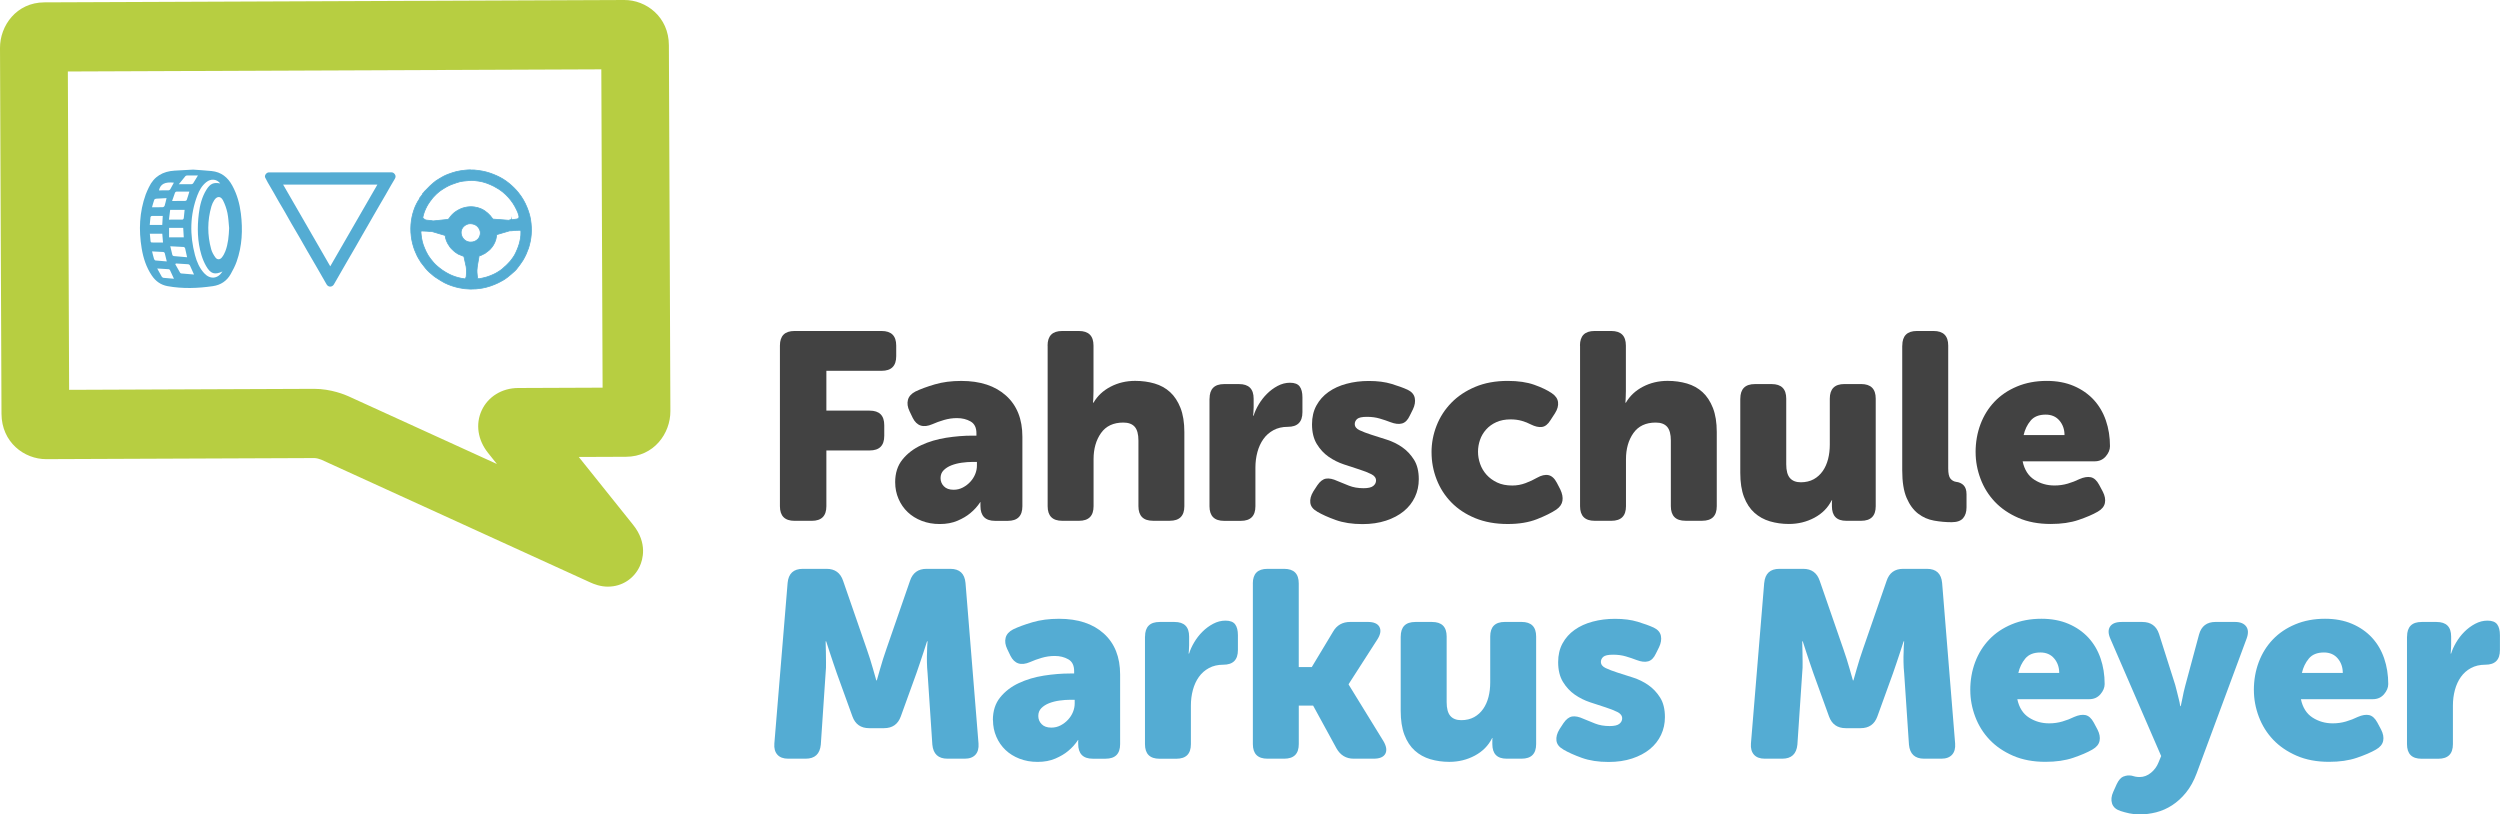 <?xml version="1.0" encoding="UTF-8"?><svg id="Ebene_2" xmlns="http://www.w3.org/2000/svg" viewBox="0 0 802.9 261.57"><defs><style>.cls-1{fill:#424242;}.cls-1,.cls-2,.cls-3{stroke-width:0px;}.cls-2,.cls-4{fill:#54acd3;}.cls-4{stroke:#54acd3;stroke-miterlimit:10;stroke-width:.25px;}.cls-3{fill:#b7ce41;}</style></defs><g id="Ebene_1-2"><path class="cls-2" d="M252.95,187.21c.28-3.01,1.9-4.52,4.86-4.52h7.67c2.67,0,4.43,1.28,5.29,3.84l7.59,21.92c.34.97.7,2.03,1.07,3.2.37,1.17.7,2.26.98,3.28.34,1.19.68,2.39,1.02,3.58h.17c.34-1.19.68-2.39,1.02-3.58.28-1.02.61-2.12.98-3.28.37-1.16.73-2.23,1.07-3.2l7.59-21.92c.85-2.56,2.61-3.84,5.29-3.84h7.67c2.96,0,4.58,1.51,4.86,4.52l4.18,51.59c.11,1.53-.21,2.73-.98,3.58s-1.92,1.28-3.45,1.28h-5.54c-2.96,0-4.58-1.51-4.86-4.52l-1.53-22.94c-.11-1.14-.19-2.32-.21-3.54-.03-1.22-.01-2.32.04-3.28,0-1.14.06-2.27.17-3.41h-.17c-.4,1.25-.8,2.47-1.19,3.67-.34,1.02-.71,2.13-1.11,3.33-.4,1.19-.77,2.27-1.11,3.24l-5.03,13.9c-.91,2.5-2.7,3.75-5.37,3.75h-4.78c-2.67,0-4.46-1.25-5.37-3.75l-5.03-13.9c-.34-.97-.71-2.05-1.11-3.24-.4-1.19-.77-2.3-1.11-3.33-.4-1.19-.8-2.42-1.19-3.67h-.17c0,1.14.03,2.27.08,3.41,0,.97.01,2.06.04,3.28.03,1.22-.01,2.4-.13,3.54l-1.54,22.94c-.29,3.01-1.91,4.52-4.86,4.52h-5.63c-1.54,0-2.69-.43-3.45-1.28-.77-.85-1.1-2.05-.98-3.58l4.26-51.59Z"/><path class="cls-2" d="M318.87,231.3c0-2.96.78-5.4,2.35-7.33,1.56-1.93,3.57-3.47,6.01-4.6,2.44-1.14,5.12-1.93,8.02-2.39,2.9-.45,5.71-.68,8.44-.68h1.28v-.77c0-1.82-.62-3.08-1.88-3.79-1.25-.71-2.7-1.07-4.35-1.07-1.42,0-2.81.2-4.18.6-1.36.4-2.62.85-3.75,1.36-2.9,1.25-5,.57-6.31-2.05l-1.02-2.13c-.63-1.31-.8-2.52-.51-3.62.28-1.11,1.08-2,2.39-2.69,1.65-.8,3.72-1.56,6.23-2.3,2.5-.74,5.34-1.11,8.53-1.11,6.08,0,10.87,1.58,14.37,4.73,3.5,3.16,5.25,7.55,5.25,13.18v22.34c0,3.13-1.56,4.69-4.69,4.69h-4.09c-3.13,0-4.69-1.59-4.69-4.78v-.94c0-.11.03-.2.09-.26h-.17c-.85,1.31-1.9,2.47-3.15,3.5-1.08.91-2.45,1.72-4.09,2.43-1.65.71-3.55,1.07-5.71,1.07s-4.04-.34-5.8-1.02c-1.76-.68-3.27-1.62-4.52-2.81-1.25-1.19-2.23-2.61-2.94-4.26-.71-1.65-1.07-3.41-1.07-5.29ZM333.46,229.93c0,1.02.35,1.91,1.07,2.64.71.74,1.75,1.11,3.11,1.11,1.08,0,2.08-.24,2.99-.72.91-.48,1.71-1.09,2.39-1.83.68-.74,1.21-1.56,1.58-2.47.37-.91.55-1.82.55-2.73v-1.19h-1.37c-1.14,0-2.32.09-3.54.26-1.22.17-2.33.46-3.33.85-1,.4-1.82.92-2.47,1.58-.65.65-.98,1.49-.98,2.52Z"/><path class="cls-2" d="M367.74,204.44c0-3.12,1.56-4.69,4.69-4.69h4.78c3.13,0,4.69,1.56,4.69,4.69v2.73c0,.4-.01.74-.04,1.02-.03.29-.04.57-.04.85-.06.29-.09.57-.09.85h.17c.34-1.14.88-2.33,1.62-3.58.74-1.25,1.62-2.39,2.64-3.41s2.17-1.88,3.45-2.56,2.6-1.02,3.96-1.02c1.48,0,2.52.4,3.11,1.19.6.8.89,1.96.89,3.5v4.78c0,3.13-1.56,4.69-4.69,4.69-1.76,0-3.3.36-4.61,1.07-1.31.71-2.39,1.66-3.24,2.86-.85,1.19-1.49,2.59-1.92,4.18-.43,1.59-.64,3.27-.64,5.03v12.37c0,3.13-1.56,4.69-4.69,4.69h-5.37c-3.13,0-4.69-1.56-4.69-4.69v-34.54Z"/><path class="cls-2" d="M402.36,187.38c0-3.13,1.56-4.69,4.69-4.69h5.37c3.13,0,4.69,1.56,4.69,4.69v26.86h4.18l6.82-11.34c1.19-2.1,3.04-3.16,5.54-3.16h5.63c1.93,0,3.18.54,3.75,1.62.57,1.08.34,2.42-.68,4.01l-9.21,14.33v.17l11.17,18.16c.97,1.65,1.16,3,.6,4.05-.57,1.05-1.82,1.58-3.75,1.58h-6.4c-2.45,0-4.29-1.11-5.54-3.33l-7.5-13.73h-4.6v12.37c0,3.13-1.56,4.69-4.69,4.69h-5.37c-3.13,0-4.69-1.56-4.69-4.69v-51.59Z"/><path class="cls-2" d="M449.86,204.44c0-3.12,1.56-4.69,4.69-4.69h5.37c3.13,0,4.69,1.56,4.69,4.69v21.06c0,2.05.4,3.53,1.19,4.43.79.91,1.96,1.36,3.5,1.36s2.97-.33,4.14-.98c1.17-.65,2.13-1.54,2.9-2.64s1.33-2.39,1.71-3.84c.37-1.45.55-3,.55-4.65v-14.75c0-3.12,1.56-4.69,4.69-4.69h5.37c3.13,0,4.69,1.56,4.69,4.69v34.54c0,3.13-1.56,4.69-4.69,4.69h-4.78c-3.07,0-4.6-1.56-4.6-4.69v-1.45c0-.17.03-.31.08-.43h-.17c-1.19,2.39-3.04,4.25-5.54,5.59-2.5,1.33-5.23,2-8.19,2-2.16,0-4.19-.29-6.1-.85-1.91-.57-3.57-1.49-4.99-2.77-1.42-1.28-2.53-2.97-3.33-5.07-.8-2.1-1.19-4.69-1.19-7.76v-23.79Z"/><path class="cls-2" d="M502.04,240.68c-1.31-.74-2.03-1.68-2.17-2.81-.14-1.14.18-2.36.98-3.67l1.28-1.96c.85-1.25,1.78-1.96,2.77-2.13.99-.17,2.23.08,3.71.77,1.08.46,2.3.95,3.67,1.49,1.36.54,2.93.81,4.69.81,1.48,0,2.52-.24,3.11-.72.6-.48.9-1.07.9-1.75,0-.85-.51-1.54-1.54-2.05s-2.29-1.01-3.79-1.49c-1.51-.48-3.15-1.02-4.95-1.62s-3.44-1.42-4.95-2.47c-1.51-1.05-2.77-2.42-3.79-4.09-1.02-1.68-1.54-3.79-1.54-6.35,0-2.27.47-4.28,1.41-6.01.94-1.73,2.23-3.18,3.88-4.35,1.65-1.17,3.58-2.05,5.8-2.64,2.22-.6,4.61-.9,7.16-.9,2.79,0,5.22.31,7.29.94,2.07.63,3.79,1.25,5.16,1.88,1.31.63,2.07,1.51,2.3,2.64.23,1.14.03,2.36-.6,3.67l-1.02,2.05c-.63,1.36-1.45,2.19-2.47,2.47-1.02.29-2.27.14-3.75-.43-1.02-.4-2.16-.78-3.41-1.15-1.25-.37-2.62-.55-4.09-.55-1.59,0-2.64.23-3.16.68-.51.46-.77,1-.77,1.62,0,.85.51,1.52,1.54,2,1.02.48,2.29.97,3.79,1.45,1.51.48,3.16,1.01,4.95,1.58,1.79.57,3.44,1.38,4.95,2.43,1.51,1.05,2.77,2.39,3.79,4.01s1.54,3.71,1.54,6.27c0,2.05-.41,3.95-1.24,5.71-.83,1.76-2.02,3.28-3.58,4.56s-3.47,2.29-5.71,3.03c-2.25.74-4.76,1.11-7.55,1.11-3.3,0-6.17-.44-8.61-1.32-2.45-.88-4.43-1.78-5.97-2.69Z"/><path class="cls-2" d="M566.6,187.21c.28-3.01,1.9-4.52,4.86-4.52h7.67c2.67,0,4.43,1.28,5.29,3.84l7.59,21.92c.34.97.7,2.03,1.07,3.2.37,1.17.7,2.26.98,3.28.34,1.19.68,2.39,1.02,3.58h.17c.34-1.19.68-2.39,1.02-3.58.28-1.02.61-2.12.98-3.28.37-1.16.72-2.23,1.07-3.2l7.59-21.92c.85-2.56,2.61-3.84,5.29-3.84h7.67c2.96,0,4.58,1.51,4.86,4.52l4.18,51.59c.11,1.53-.21,2.73-.98,3.58s-1.92,1.28-3.45,1.28h-5.54c-2.96,0-4.58-1.51-4.86-4.52l-1.54-22.94c-.12-1.14-.19-2.32-.21-3.54-.03-1.22-.01-2.32.04-3.28,0-1.14.06-2.27.17-3.41h-.17c-.4,1.25-.8,2.47-1.19,3.67-.34,1.02-.71,2.13-1.11,3.33-.4,1.19-.77,2.27-1.11,3.24l-5.03,13.9c-.91,2.5-2.7,3.75-5.37,3.75h-4.78c-2.67,0-4.46-1.25-5.37-3.75l-5.03-13.9c-.34-.97-.71-2.05-1.11-3.24-.4-1.19-.77-2.3-1.11-3.33-.4-1.19-.8-2.42-1.19-3.67h-.17c0,1.14.03,2.27.08,3.41,0,.97.01,2.06.04,3.28.03,1.22-.01,2.4-.13,3.54l-1.54,22.94c-.29,3.01-1.91,4.52-4.86,4.52h-5.63c-1.54,0-2.69-.43-3.45-1.28s-1.1-2.05-.98-3.58l4.26-51.59Z"/><path class="cls-2" d="M632.77,221.66c0-3.24.53-6.25,1.58-9.04,1.05-2.78,2.56-5.2,4.52-7.25,1.96-2.05,4.36-3.67,7.21-4.86,2.84-1.19,6.03-1.79,9.55-1.79,3.24,0,6.12.54,8.66,1.62,2.53,1.08,4.66,2.56,6.4,4.43,1.73,1.88,3.04,4.09,3.92,6.65.88,2.56,1.32,5.32,1.32,8.27,0,1.14-.46,2.23-1.36,3.28-.91,1.05-2.1,1.58-3.58,1.58h-23.11c.57,2.7,1.82,4.67,3.75,5.91s4.09,1.85,6.48,1.85c1.48,0,2.9-.2,4.26-.6,1.36-.4,2.61-.88,3.75-1.45,1.42-.62,2.64-.82,3.67-.6,1.02.23,1.9,1.02,2.64,2.39l1.19,2.23c.68,1.32.91,2.53.68,3.65-.23,1.12-1,2.05-2.3,2.79-1.59.92-3.65,1.8-6.18,2.66-2.53.86-5.5,1.29-8.91,1.29-3.92,0-7.39-.65-10.4-1.96-3.01-1.31-5.53-3.03-7.55-5.16-2.02-2.13-3.55-4.59-4.6-7.38-1.05-2.79-1.58-5.63-1.58-8.53ZM661.34,216.12c0-1.82-.54-3.37-1.62-4.65-1.08-1.28-2.56-1.92-4.43-1.92-2.16,0-3.78.65-4.86,1.96-1.08,1.31-1.82,2.84-2.22,4.61h13.13Z"/><path class="cls-2" d="M682.02,249.38c.82-.34,1.69-.43,2.6-.26.34.11.72.21,1.15.3.43.09.9.13,1.41.13,1.31,0,2.52-.46,3.62-1.36,1.11-.91,1.92-2.02,2.43-3.33l.85-2.05-16.29-37.61c-.74-1.65-.78-2.97-.13-3.96.65-.99,1.89-1.49,3.71-1.49h6.65c2.73,0,4.52,1.28,5.37,3.84l5.2,16.37c.17.63.35,1.34.55,2.13.2.8.38,1.54.55,2.22.23.85.4,1.68.51,2.47h.17c.17-.79.34-1.59.51-2.39.11-.68.26-1.39.43-2.13.17-.74.34-1.42.51-2.05l4.43-16.46c.74-2.67,2.5-4.01,5.29-4.01h6.22c1.71,0,2.91.48,3.62,1.45.71.97.75,2.27.13,3.92l-16.03,43.24c-.91,2.44-2.05,4.5-3.41,6.18-1.36,1.68-2.86,3.04-4.48,4.09-1.62,1.05-3.33,1.8-5.12,2.26-1.79.45-3.57.68-5.33.68-1.14,0-2.23-.12-3.28-.34-1.05-.23-2-.48-2.86-.77-1.42-.46-2.32-1.25-2.69-2.39-.37-1.14-.24-2.39.38-3.75l1.11-2.47c.62-1.31,1.35-2.13,2.17-2.47Z"/><path class="cls-2" d="M723.85,221.66c0-3.24.53-6.25,1.58-9.04,1.05-2.78,2.56-5.2,4.52-7.25,1.96-2.05,4.36-3.67,7.21-4.86,2.84-1.19,6.03-1.79,9.55-1.79,3.24,0,6.12.54,8.66,1.62,2.53,1.08,4.66,2.56,6.4,4.43,1.73,1.88,3.04,4.09,3.92,6.65.88,2.56,1.32,5.32,1.32,8.27,0,1.14-.46,2.23-1.36,3.28-.91,1.05-2.1,1.58-3.58,1.58h-23.11c.57,2.7,1.82,4.67,3.75,5.91s4.09,1.85,6.48,1.85c1.48,0,2.9-.2,4.26-.6,1.36-.4,2.61-.88,3.75-1.45,1.42-.62,2.64-.82,3.67-.6,1.02.23,1.9,1.02,2.64,2.39l1.19,2.23c.68,1.32.91,2.53.68,3.65-.23,1.12-1,2.05-2.3,2.79-1.59.92-3.65,1.8-6.18,2.66-2.53.86-5.5,1.29-8.91,1.29-3.92,0-7.39-.65-10.4-1.96-3.01-1.31-5.53-3.03-7.55-5.16-2.02-2.13-3.55-4.59-4.6-7.38-1.05-2.79-1.58-5.63-1.58-8.53ZM752.41,216.12c0-1.82-.54-3.37-1.62-4.65-1.08-1.28-2.56-1.92-4.43-1.92-2.16,0-3.78.65-4.86,1.96-1.08,1.31-1.82,2.84-2.22,4.61h13.13Z"/><path class="cls-2" d="M773.05,204.44c0-3.12,1.56-4.69,4.69-4.69h4.78c3.13,0,4.69,1.56,4.69,4.69v2.73c0,.4-.01.74-.04,1.02-.03.29-.04.57-.04.85-.06.29-.09.57-.09.85h.17c.34-1.14.88-2.33,1.62-3.58.74-1.25,1.62-2.39,2.64-3.41s2.17-1.88,3.45-2.56,2.6-1.02,3.96-1.02c1.48,0,2.52.4,3.11,1.19.6.8.89,1.96.89,3.5v4.78c0,3.13-1.56,4.69-4.69,4.69-1.76,0-3.3.36-4.61,1.07-1.31.71-2.39,1.66-3.24,2.86-.85,1.19-1.49,2.59-1.92,4.18-.43,1.59-.64,3.27-.64,5.03v12.37c0,3.13-1.56,4.69-4.69,4.69h-5.37c-3.13,0-4.69-1.56-4.69-4.69v-34.54Z"/><path class="cls-1" d="M250.48,110.99c0-3.13,1.56-4.69,4.69-4.69h27.97c3.13,0,4.69,1.56,4.69,4.69v3.41c0,3.13-1.56,4.69-4.69,4.69h-17.74v12.79h13.9c3.13,0,4.69,1.56,4.69,4.69v3.41c0,3.13-1.56,4.69-4.69,4.69h-13.9v17.91c0,3.13-1.56,4.69-4.69,4.69h-5.54c-3.13,0-4.69-1.56-4.69-4.69v-51.59Z"/><path class="cls-1" d="M287.49,154.91c0-2.96.78-5.4,2.35-7.33,1.56-1.93,3.57-3.47,6.01-4.6,2.44-1.14,5.12-1.93,8.02-2.39,2.9-.45,5.71-.68,8.44-.68h1.28v-.77c0-1.82-.63-3.08-1.88-3.79-1.25-.71-2.7-1.07-4.35-1.07-1.42,0-2.81.2-4.18.6-1.36.4-2.62.85-3.75,1.36-2.9,1.25-5,.57-6.31-2.05l-1.02-2.13c-.63-1.31-.8-2.52-.51-3.62.28-1.11,1.08-2,2.39-2.69,1.65-.8,3.72-1.56,6.23-2.3,2.5-.74,5.34-1.11,8.53-1.11,6.08,0,10.87,1.58,14.37,4.73,3.5,3.16,5.24,7.55,5.24,13.18v22.34c0,3.13-1.56,4.69-4.69,4.69h-4.09c-3.13,0-4.69-1.59-4.69-4.78v-.94c0-.11.03-.2.08-.26h-.17c-.85,1.31-1.91,2.47-3.16,3.5-1.08.91-2.44,1.72-4.09,2.43-1.65.71-3.55,1.07-5.71,1.07s-4.04-.34-5.8-1.02c-1.76-.68-3.27-1.62-4.52-2.81-1.25-1.19-2.23-2.61-2.94-4.26-.71-1.65-1.07-3.41-1.07-5.29ZM302.07,153.54c0,1.02.35,1.91,1.07,2.64.71.74,1.75,1.11,3.11,1.11,1.08,0,2.07-.24,2.98-.72.91-.48,1.71-1.09,2.39-1.83.68-.74,1.21-1.56,1.58-2.47.37-.91.55-1.82.55-2.73v-1.19h-1.36c-1.14,0-2.32.09-3.54.26-1.22.17-2.33.46-3.33.85-1,.4-1.82.92-2.47,1.58-.65.65-.98,1.49-.98,2.52Z"/><path class="cls-1" d="M336.44,110.99c0-3.13,1.56-4.69,4.69-4.69h5.37c3.12,0,4.69,1.56,4.69,4.69v14.58c0,.57-.01,1.08-.04,1.54-.03.46-.04.85-.04,1.19-.06.4-.08.74-.08,1.02h.17c1.25-2.16,3.07-3.87,5.46-5.12,2.39-1.25,5.03-1.88,7.93-1.88,2.22,0,4.29.29,6.22.85,1.93.57,3.6,1.49,4.99,2.77s2.5,2.97,3.33,5.07c.82,2.1,1.24,4.69,1.24,7.76v23.79c0,3.13-1.56,4.69-4.69,4.69h-5.37c-3.13,0-4.69-1.56-4.69-4.69v-21.06c0-2.05-.4-3.52-1.19-4.43-.8-.91-2.02-1.36-3.67-1.36-3.18,0-5.57,1.12-7.16,3.37-1.59,2.25-2.39,5.05-2.39,8.4v15.09c0,3.13-1.56,4.69-4.69,4.69h-5.37c-3.13,0-4.69-1.56-4.69-4.69v-51.59Z"/><path class="cls-1" d="M388.46,128.04c0-3.12,1.56-4.69,4.69-4.69h4.78c3.13,0,4.69,1.56,4.69,4.69v2.73c0,.4-.01.74-.04,1.02-.03.29-.04.57-.04.85-.06.29-.09.57-.09.85h.17c.34-1.14.88-2.33,1.62-3.58.74-1.25,1.62-2.39,2.64-3.41s2.17-1.88,3.45-2.56,2.6-1.02,3.96-1.02c1.48,0,2.52.4,3.11,1.19.6.8.89,1.96.89,3.5v4.78c0,3.13-1.56,4.69-4.69,4.69-1.76,0-3.3.36-4.61,1.07-1.31.71-2.39,1.66-3.24,2.86-.85,1.19-1.49,2.59-1.92,4.18-.43,1.59-.64,3.27-.64,5.03v12.37c0,3.13-1.56,4.69-4.69,4.69h-5.37c-3.13,0-4.69-1.56-4.69-4.69v-34.54Z"/><path class="cls-1" d="M422.99,164.29c-1.31-.74-2.03-1.68-2.17-2.81-.14-1.14.18-2.36.98-3.67l1.28-1.96c.85-1.25,1.78-1.96,2.77-2.13.99-.17,2.23.08,3.71.77,1.08.46,2.3.95,3.67,1.49,1.36.54,2.93.81,4.69.81,1.48,0,2.52-.24,3.11-.72.6-.48.9-1.07.9-1.75,0-.85-.51-1.54-1.54-2.05s-2.29-1.01-3.79-1.49c-1.51-.48-3.15-1.02-4.95-1.62s-3.44-1.42-4.95-2.47c-1.51-1.05-2.77-2.42-3.79-4.09-1.02-1.68-1.54-3.79-1.54-6.35,0-2.27.47-4.28,1.41-6.01.94-1.73,2.23-3.18,3.88-4.35,1.65-1.17,3.58-2.05,5.8-2.64,2.22-.6,4.61-.9,7.16-.9,2.79,0,5.22.31,7.29.94,2.07.63,3.79,1.25,5.16,1.88,1.31.63,2.07,1.51,2.3,2.64.23,1.14.03,2.36-.6,3.67l-1.02,2.05c-.63,1.36-1.45,2.19-2.47,2.47-1.02.29-2.27.14-3.75-.43-1.02-.4-2.16-.78-3.41-1.15-1.25-.37-2.62-.55-4.09-.55-1.59,0-2.64.23-3.16.68-.51.46-.77,1-.77,1.62,0,.85.51,1.52,1.54,2,1.02.48,2.29.97,3.79,1.45,1.51.48,3.16,1.01,4.95,1.58,1.79.57,3.44,1.38,4.95,2.43,1.51,1.05,2.77,2.39,3.79,4.01s1.54,3.71,1.54,6.27c0,2.05-.41,3.95-1.24,5.71-.83,1.76-2.02,3.28-3.58,4.56s-3.47,2.29-5.71,3.03c-2.25.74-4.76,1.11-7.55,1.11-3.3,0-6.17-.44-8.61-1.32-2.45-.88-4.43-1.78-5.97-2.69Z"/><path class="cls-1" d="M459.75,145.27c0-2.96.54-5.81,1.62-8.57,1.08-2.76,2.66-5.2,4.73-7.33,2.07-2.13,4.63-3.84,7.67-5.12,3.04-1.28,6.52-1.92,10.45-1.92,3.35,0,6.2.42,8.53,1.25,2.33.83,4.21,1.73,5.63,2.7,1.19.8,1.86,1.76,2,2.88.14,1.12-.18,2.3-.98,3.56l-1.45,2.23c-.8,1.31-1.71,2.03-2.73,2.17-1.02.14-2.22-.13-3.58-.81-.85-.45-1.82-.84-2.9-1.15-1.08-.31-2.27-.47-3.58-.47-1.76,0-3.3.3-4.6.89-1.31.59-2.4,1.38-3.28,2.37-.88.99-1.54,2.1-1.96,3.34-.43,1.24-.64,2.51-.64,3.81s.23,2.6.68,3.89c.45,1.3,1.14,2.45,2.05,3.47.91,1.02,2.05,1.85,3.41,2.5,1.36.65,2.98.97,4.86.97,1.48,0,2.9-.26,4.26-.77,1.37-.51,2.59-1.08,3.67-1.71,1.42-.8,2.66-1.08,3.71-.85,1.05.23,1.95,1.05,2.69,2.47l1.11,2.14c.62,1.32.85,2.52.68,3.61-.17,1.09-.82,2.03-1.96,2.83-1.54,1.03-3.61,2.06-6.23,3.09-2.62,1.03-5.74,1.55-9.38,1.55-3.92,0-7.41-.63-10.45-1.88-3.04-1.25-5.6-2.94-7.67-5.07-2.08-2.13-3.65-4.59-4.73-7.38-1.08-2.79-1.62-5.68-1.62-8.7Z"/><path class="cls-1" d="M507.42,110.99c0-3.13,1.56-4.69,4.69-4.69h5.37c3.13,0,4.69,1.56,4.69,4.69v14.58c0,.57-.01,1.08-.04,1.54-.03.46-.04.85-.04,1.19-.06.4-.08.74-.08,1.02h.17c1.25-2.16,3.07-3.87,5.46-5.12,2.39-1.25,5.03-1.88,7.93-1.88,2.22,0,4.29.29,6.23.85,1.93.57,3.59,1.49,4.99,2.77,1.39,1.28,2.5,2.97,3.33,5.07.82,2.1,1.24,4.69,1.24,7.76v23.79c0,3.13-1.56,4.69-4.69,4.69h-5.37c-3.13,0-4.69-1.56-4.69-4.69v-21.06c0-2.05-.4-3.52-1.19-4.43-.8-.91-2.02-1.36-3.67-1.36-3.18,0-5.57,1.12-7.16,3.37-1.59,2.25-2.39,5.05-2.39,8.4v15.09c0,3.13-1.56,4.69-4.69,4.69h-5.37c-3.13,0-4.69-1.56-4.69-4.69v-51.59Z"/><path class="cls-1" d="M558.92,128.04c0-3.12,1.56-4.69,4.69-4.69h5.37c3.13,0,4.69,1.56,4.69,4.69v21.06c0,2.05.4,3.53,1.19,4.43.79.91,1.96,1.36,3.5,1.36s2.97-.33,4.14-.98c1.17-.65,2.13-1.54,2.9-2.64s1.33-2.39,1.71-3.84c.37-1.45.55-3,.55-4.65v-14.75c0-3.12,1.56-4.69,4.69-4.69h5.37c3.13,0,4.69,1.56,4.69,4.69v34.54c0,3.13-1.56,4.69-4.69,4.69h-4.78c-3.07,0-4.6-1.56-4.6-4.69v-1.45c0-.17.03-.31.08-.43h-.17c-1.19,2.39-3.04,4.25-5.54,5.59-2.5,1.33-5.23,2-8.19,2-2.16,0-4.19-.29-6.1-.85-1.91-.57-3.57-1.49-4.99-2.77-1.42-1.28-2.53-2.97-3.33-5.07-.8-2.1-1.19-4.69-1.19-7.76v-23.79Z"/><path class="cls-1" d="M610.94,110.99c0-3.13,1.56-4.69,4.69-4.69h5.37c3.13,0,4.69,1.56,4.69,4.69v39.4c0,1.65.24,2.76.72,3.33.48.57,1.07.91,1.75,1.02,1.02.11,1.85.48,2.47,1.11.62.63.94,1.59.94,2.9v4.18c0,1.48-.37,2.64-1.11,3.5-.74.85-1.96,1.28-3.67,1.28-1.88,0-3.77-.17-5.67-.51-1.91-.34-3.61-1.09-5.12-2.26-1.51-1.17-2.73-2.84-3.67-5.03-.94-2.19-1.41-5.13-1.41-8.83v-40.08Z"/><path class="cls-1" d="M634.48,145.27c0-3.24.53-6.25,1.58-9.04,1.05-2.78,2.56-5.2,4.52-7.25,1.96-2.05,4.36-3.67,7.21-4.86,2.84-1.19,6.03-1.79,9.55-1.79,3.24,0,6.12.54,8.66,1.62,2.53,1.08,4.66,2.56,6.4,4.43,1.73,1.88,3.04,4.09,3.92,6.65.88,2.56,1.32,5.32,1.32,8.27,0,1.14-.46,2.23-1.36,3.28-.91,1.05-2.1,1.58-3.58,1.58h-23.11c.57,2.7,1.82,4.67,3.75,5.91,1.93,1.24,4.09,1.85,6.48,1.85,1.48,0,2.9-.2,4.26-.6,1.36-.4,2.61-.88,3.75-1.45,1.42-.62,2.64-.82,3.67-.6,1.02.23,1.9,1.02,2.64,2.39l1.19,2.23c.68,1.32.91,2.53.68,3.65-.23,1.12-1,2.05-2.3,2.79-1.59.92-3.65,1.8-6.18,2.66-2.53.86-5.5,1.29-8.91,1.29-3.92,0-7.39-.65-10.4-1.96-3.01-1.31-5.53-3.03-7.55-5.16-2.02-2.13-3.55-4.59-4.6-7.38-1.05-2.79-1.58-5.63-1.58-8.53ZM663.04,139.73c0-1.82-.54-3.37-1.62-4.65-1.08-1.28-2.56-1.92-4.43-1.92-2.16,0-3.78.65-4.86,1.96-1.08,1.31-1.82,2.84-2.22,4.61h13.13Z"/><path class="cls-3" d="M193.53,124.5l-27.14.11c-5.17.02-9.65,2.77-11.69,7.19-2.04,4.42-1.27,9.53,2.06,13.68l2.83,3.54-47.7-21.76c-.88-.4-5.54-2.4-11.03-2.38l-78.66.32-.41-102.24,171.33-.69.41,102.24ZM195.34,188.4c4.39-.02,8.27-2.52,10.12-6.53.94-2.03,2.61-7.4-2.13-13.32l-17.45-21.79,15.18-.06c8.95-.04,14.27-7.49,14.24-14.67l-.48-117.47C214.8,5.41,207.51-.03,200.48,0L14.24.76C5.29.79-.03,8.24,0,15.43l.48,117.47c.04,9.15,7.33,14.58,14.36,14.56l86.11-.35c.64,0,1.7.29,2.21.51l86.36,39.41c1.31.6,3.34,1.39,5.82,1.38"/><path class="cls-2" d="M62.03,54.47c1.8.14,3.87.25,5.93.46,3.07.31,5.19,2,6.64,4.67,1.53,2.81,2.37,5.83,2.76,8.97.64,5.23.42,10.42-1.36,15.44-.49,1.39-1.18,2.72-1.91,4.01-1.25,2.22-3.21,3.52-5.73,3.88-4.84.7-9.69.88-14.54,0-2.2-.4-3.84-1.59-5.07-3.42-1.78-2.64-2.73-5.59-3.25-8.69-.98-5.87-.74-11.67,1.29-17.32.29-.79.66-1.55,1.02-2.32,1.64-3.5,4.51-5.13,8.27-5.35,1.89-.11,3.78-.21,5.94-.33ZM73.59,73.24c-.17-1.62-.22-3.27-.55-4.85-.3-1.4-.78-2.82-1.44-4.08-.73-1.39-1.94-1.35-2.79-.02-.39.6-.71,1.28-.91,1.97-1.33,4.59-1.34,9.21-.07,13.8.26.93.77,1.83,1.34,2.61.58.8,1.46.79,2.08.02.48-.6.87-1.31,1.14-2.04.9-2.38,1.09-4.88,1.2-7.41ZM70.72,58.89c-1.17-1.42-2.96-1.59-4.47-.39-1.39,1.1-2.24,2.6-2.86,4.23-2.4,6.32-2.49,12.75-.76,19.23.57,2.13,1.43,4.14,2.95,5.79,1.92,2.08,4.39,1.83,5.88-.57-2.5,1.17-3.83.78-5.26-1.73-.63-1.1-1.13-2.31-1.5-3.52-1.31-4.37-1.4-8.85-.84-13.34.33-2.7.99-5.33,2.45-7.68,1.2-1.93,2.29-2.41,4.41-2ZM60.09,82.62c-.22-1.04-.41-1.97-.64-2.89-.04-.17-.28-.4-.45-.41-1.38-.1-2.77-.16-4.31-.23.24,1.02.43,1.92.67,2.8.04.15.26.34.42.35,1.4.14,2.81.25,4.31.38ZM54.26,70.54c1.52,0,2.93.01,4.35-.02.15,0,.39-.27.41-.43.12-.88.18-1.77.27-2.68h-4.64c-.12.99-.24,1.93-.39,3.14ZM54.3,76.22h4.72c-.06-1.02-.12-2.02-.18-3.03h-4.54v3.03ZM60.82,61.53c-1.42,0-2.78-.01-4.14.01-.16,0-.4.16-.46.31-.33.85-.61,1.72-.95,2.7,1.52,0,2.86.01,4.2-.02.18,0,.46-.18.51-.33.32-.9.58-1.81.84-2.67ZM56.48,84.62l-.18.25c.51.9,1.01,1.81,1.53,2.71.06.11.22.23.34.24,1.34.13,2.68.23,4.14.35-.48-1.09-.88-2.02-1.32-2.93-.08-.17-.32-.36-.5-.37-1.33-.11-2.66-.17-4-.25ZM52.28,69.34c-1.25,0-2.41-.01-3.57.02-.13,0-.36.22-.38.36-.1.8-.16,1.6-.24,2.51h4.02c.05-.92.1-1.85.16-2.89ZM63.57,56.36c-1.19,0-2.31,0-3.44,0-.19,0-.45.05-.56.18-.68.8-1.33,1.63-2.14,2.63,1.55,0,2.8.01,4.05-.01.19,0,.46-.13.56-.29.53-.82,1.02-1.67,1.53-2.51ZM48.83,80.73c.23.91.41,1.7.65,2.47.06.18.28.43.45.45,1.18.13,2.36.21,3.63.31-.23-.98-.42-1.83-.65-2.66-.04-.15-.25-.36-.4-.37-1.18-.08-2.37-.13-3.68-.19ZM48.12,75.07c.08.87.14,1.68.24,2.48.02.13.2.33.31.33,1.21.02,2.42.01,3.68.01-.07-.9-.15-1.84-.23-2.82h-4ZM55.86,89.51c-.47-1.02-.86-1.89-1.27-2.75-.06-.13-.23-.29-.37-.3-1.16-.09-2.33-.15-3.73-.23.56,1.03.99,1.84,1.46,2.63.1.17.35.34.54.37,1.06.12,2.13.19,3.36.29ZM53.48,63.63c-1.21.06-2.28.09-3.35.18-.21.02-.53.18-.59.36-.27.75-.47,1.52-.72,2.39,1.26,0,2.36.02,3.46-.02.21,0,.52-.26.59-.46.24-.74.39-1.51.62-2.44ZM55.84,58.66c-2.92-.29-4.32.44-4.79,2.48,1.03,0,2.05.02,3.07-.01.19,0,.45-.16.55-.32.4-.67.75-1.37,1.17-2.14Z"/><path class="cls-2" d="M106.08,55.34c6.53,0,13.07,0,19.6,0,.56,0,.94.3,1.21.77.27.47.15.91-.09,1.33-.4.68-.81,1.36-1.21,2.05-.61,1.06-1.21,2.13-1.82,3.19-.53.91-1.07,1.82-1.6,2.74-.67,1.16-1.34,2.33-2.02,3.49-.47.82-.94,1.64-1.41,2.46-.79,1.36-1.58,2.72-2.36,4.09-.75,1.3-1.48,2.61-2.23,3.91-.97,1.68-1.96,3.36-2.93,5.04-.85,1.48-1.7,2.96-2.55,4.44-.48.83-.95,1.67-1.44,2.5-.55.93-1.79.94-2.33,0-1-1.71-1.97-3.44-2.96-5.16-1.06-1.83-2.13-3.65-3.19-5.48-.86-1.5-1.71-3.01-2.57-4.5-.86-1.49-1.74-2.96-2.6-4.44-.77-1.33-1.51-2.67-2.27-4-.61-1.06-1.25-2.1-1.86-3.16-.54-.92-1.05-1.86-1.58-2.79-.63-1.1-1.29-2.19-1.92-3.3-.28-.49-.54-.99-.78-1.49-.33-.7.41-1.65,1.16-1.67.22,0,.44,0,.65,0,6.37,0,12.73,0,19.1,0h0ZM106.07,85.52c5.06-8.77,10.09-17.48,15.13-26.23h-30.27c5.05,8.76,10.07,17.46,15.13,26.23Z"/><path class="cls-4" d="M151.1,54.6c.41,0,.83-.04,1.24,0,.86.09,1.72.19,2.57.35,1.65.31,3.22.86,4.75,1.56,1.37.62,2.64,1.41,3.8,2.36,1.12.92,2.15,1.92,3.05,3.05,1.14,1.42,2.05,2.97,2.73,4.66.52,1.28.94,2.58,1.16,3.95.26,1.58.33,3.17.22,4.76-.11,1.5-.43,2.96-.87,4.39-.11.35-.27.67-.41,1.01-.13.33-.23.67-.39.98-.32.65-.62,1.33-1.02,1.94-.56.87-1.17,1.71-1.81,2.52-.23.3-.47.61-.75.86-.81.72-1.62,1.46-2.49,2.12-.88.67-1.84,1.22-2.83,1.7-1.67.8-3.4,1.41-5.22,1.73-2.5.44-4.99.42-7.47-.13-1.6-.35-3.14-.87-4.6-1.6-.79-.39-1.52-.9-2.27-1.37-.42-.26-.83-.53-1.22-.84-.95-.77-1.88-1.56-2.65-2.52-.49-.62-.98-1.25-1.46-1.88-.12-.16-.2-.36-.3-.54-.05-.09-.13-.16-.18-.24-.45-.75-.89-1.52-1.19-2.35-.12-.31-.28-.61-.39-.92-.48-1.37-.84-2.77-1.02-4.21-.22-1.74-.21-3.47.05-5.2.22-1.46.61-2.87,1.16-4.24.25-.63.59-1.22.91-1.82.15-.28.35-.54.53-.81,0,0,.01-.01.01-.02-.03-.28.21-.43.34-.63.14-.23.33-.43.49-.64.02-.03.04-.06.05-.09.06-.31.3-.49.5-.69.07-.07.09-.19.16-.26.18-.19.39-.37.57-.56.42-.42.83-.86,1.26-1.28.37-.35.75-.68,1.14-1.01.24-.21.48-.42.73-.59.38-.26.78-.5,1.18-.74.42-.25.84-.51,1.27-.73.48-.24.97-.48,1.48-.66.88-.32,1.76-.64,2.66-.86.9-.22,1.82-.34,2.74-.45.59-.08,1.19-.08,1.79-.11v.02ZM164.34,70.5v.07c.59-.08,1.18-.14,1.76-.24.23-.04.62-.36.58-.66-.02-.14-.03-.29-.06-.43-.15-.7-.44-1.36-.76-1.99-.34-.69-.71-1.38-1.14-2.02-.88-1.31-1.92-2.48-3.15-3.49-.92-.75-1.91-1.39-2.95-1.92-.77-.39-1.58-.74-2.39-1.03-.81-.29-1.65-.5-2.51-.63-.94-.14-1.89-.26-2.84-.2-.72.04-1.43.12-2.14.21-.69.09-1.37.24-2.03.48-.56.2-1.13.37-1.68.59-.57.23-1.14.49-1.67.79-.66.37-1.3.79-1.93,1.21-.31.21-.58.47-.87.71-.15.12-.29.25-.43.38-.22.21-.42.42-.63.64-.17.17-.34.33-.49.52-.33.41-.66.83-.96,1.26-.33.47-.65.95-.92,1.45-.31.58-.6,1.19-.83,1.81-.21.54-.34,1.11-.48,1.68-.03.12,0,.33.07.4.32.28.64.57,1.1.6.52.04,1.04.09,1.56.15.19.02.38.12.57.11,1.53-.15,3.06-.32,4.59-.47.24-.02.37-.12.5-.31.64-.94,1.41-1.76,2.38-2.37.83-.52,1.71-.94,2.67-1.17,1.01-.24,2.03-.31,3.06-.17.75.1,1.47.29,2.16.59.79.34,1.5.83,2.15,1.4.61.53,1.12,1.14,1.59,1.81.04.06.12.11.19.11,1.09.09,2.18.16,3.27.24.56.04,1.11.09,1.66.13.09,0,.19-.03.28-.06.07-.03.13-.1.2-.11.18-.03.35-.03.53-.04ZM153.41,89.45c.06,0,.11,0,.16.02.1.02.21.08.3.06.85-.19,1.71-.34,2.54-.6.74-.22,1.45-.54,2.16-.85.47-.21.92-.47,1.35-.74.45-.28.91-.57,1.32-.9.56-.47,1.1-.97,1.62-1.48.36-.35.71-.72,1.04-1.1.23-.26.43-.55.63-.84.25-.35.51-.7.72-1.08.31-.57.58-1.16.83-1.76.23-.55.45-1.12.62-1.69.18-.6.31-1.22.43-1.84.07-.37.12-.75.14-1.12.03-.35,0-.7.02-1.04.02-.36-.1-.57-.38-.54-.82.07-1.65-.03-2.46.16-.14.03-.3.02-.45.02-.11,0-.23-.04-.33,0-1.35.39-2.69.79-4.03,1.19-.06.02-.13.13-.14.21-.08.44-.12.89-.24,1.32-.35,1.29-1.04,2.39-1.97,3.33-.39.39-.89.68-1.33,1.02-.07.06-.13.15-.2.19-.2.11-.43.17-.63.29-.41.24-.84.45-1.31.55-.09.02-.17.06-.26.09,0,.02,0,.03.01.05h.26s0,.07,0,.09c-.13.72-.27,1.43-.38,2.15-.11.71-.24,1.41-.27,2.14-.04.92.13,1.8.21,2.7,0,0,0,.01.01.02ZM149.13,82.34c-.11-.02-.23-.03-.34-.07-.37-.14-.72-.32-1.09-.44-.54-.16-.98-.51-1.43-.81-.33-.22-.61-.52-.91-.79-.61-.53-1.07-1.18-1.47-1.87-.46-.8-.78-1.65-.91-2.57-.01-.09,0-.17-.14-.21-1.29-.38-2.58-.77-3.87-1.15-.18-.05-.36-.1-.54-.12-.1-.01-.21.04-.32.03-.4-.03-.8-.08-1.21-.1-.45-.02-.9-.02-1.35-.05-.27-.01-.4.09-.37.36.07.66.11,1.32.23,1.98.13.7.28,1.4.51,2.07.27.79.62,1.55.97,2.31.37.8.86,1.53,1.39,2.24.65.86,1.35,1.68,2.18,2.37.56.46,1.12.93,1.72,1.33.71.47,1.45.92,2.22,1.29,1.19.58,2.44.98,3.74,1.24.37.07.74.13,1.12.18.06,0,.16-.01.18-.05.11-.23.27-.47.29-.71.05-.73.13-1.46.06-2.2-.03-.34-.02-.69-.1-1.03-.23-1-.45-2.01-.67-3.02-.02-.1-.07-.21.11-.22ZM151.18,77.75c.89.01,1.62-.3,2.24-.88.4-.38.62-.86.76-1.39.15-.56.1-1.11-.11-1.63-.44-1.08-1.23-1.73-2.41-1.95-.85-.16-1.62,0-2.3.48-.97.67-1.47,1.73-1.18,2.98.33,1.42,1.57,2.42,3,2.39Z"/></g></svg>